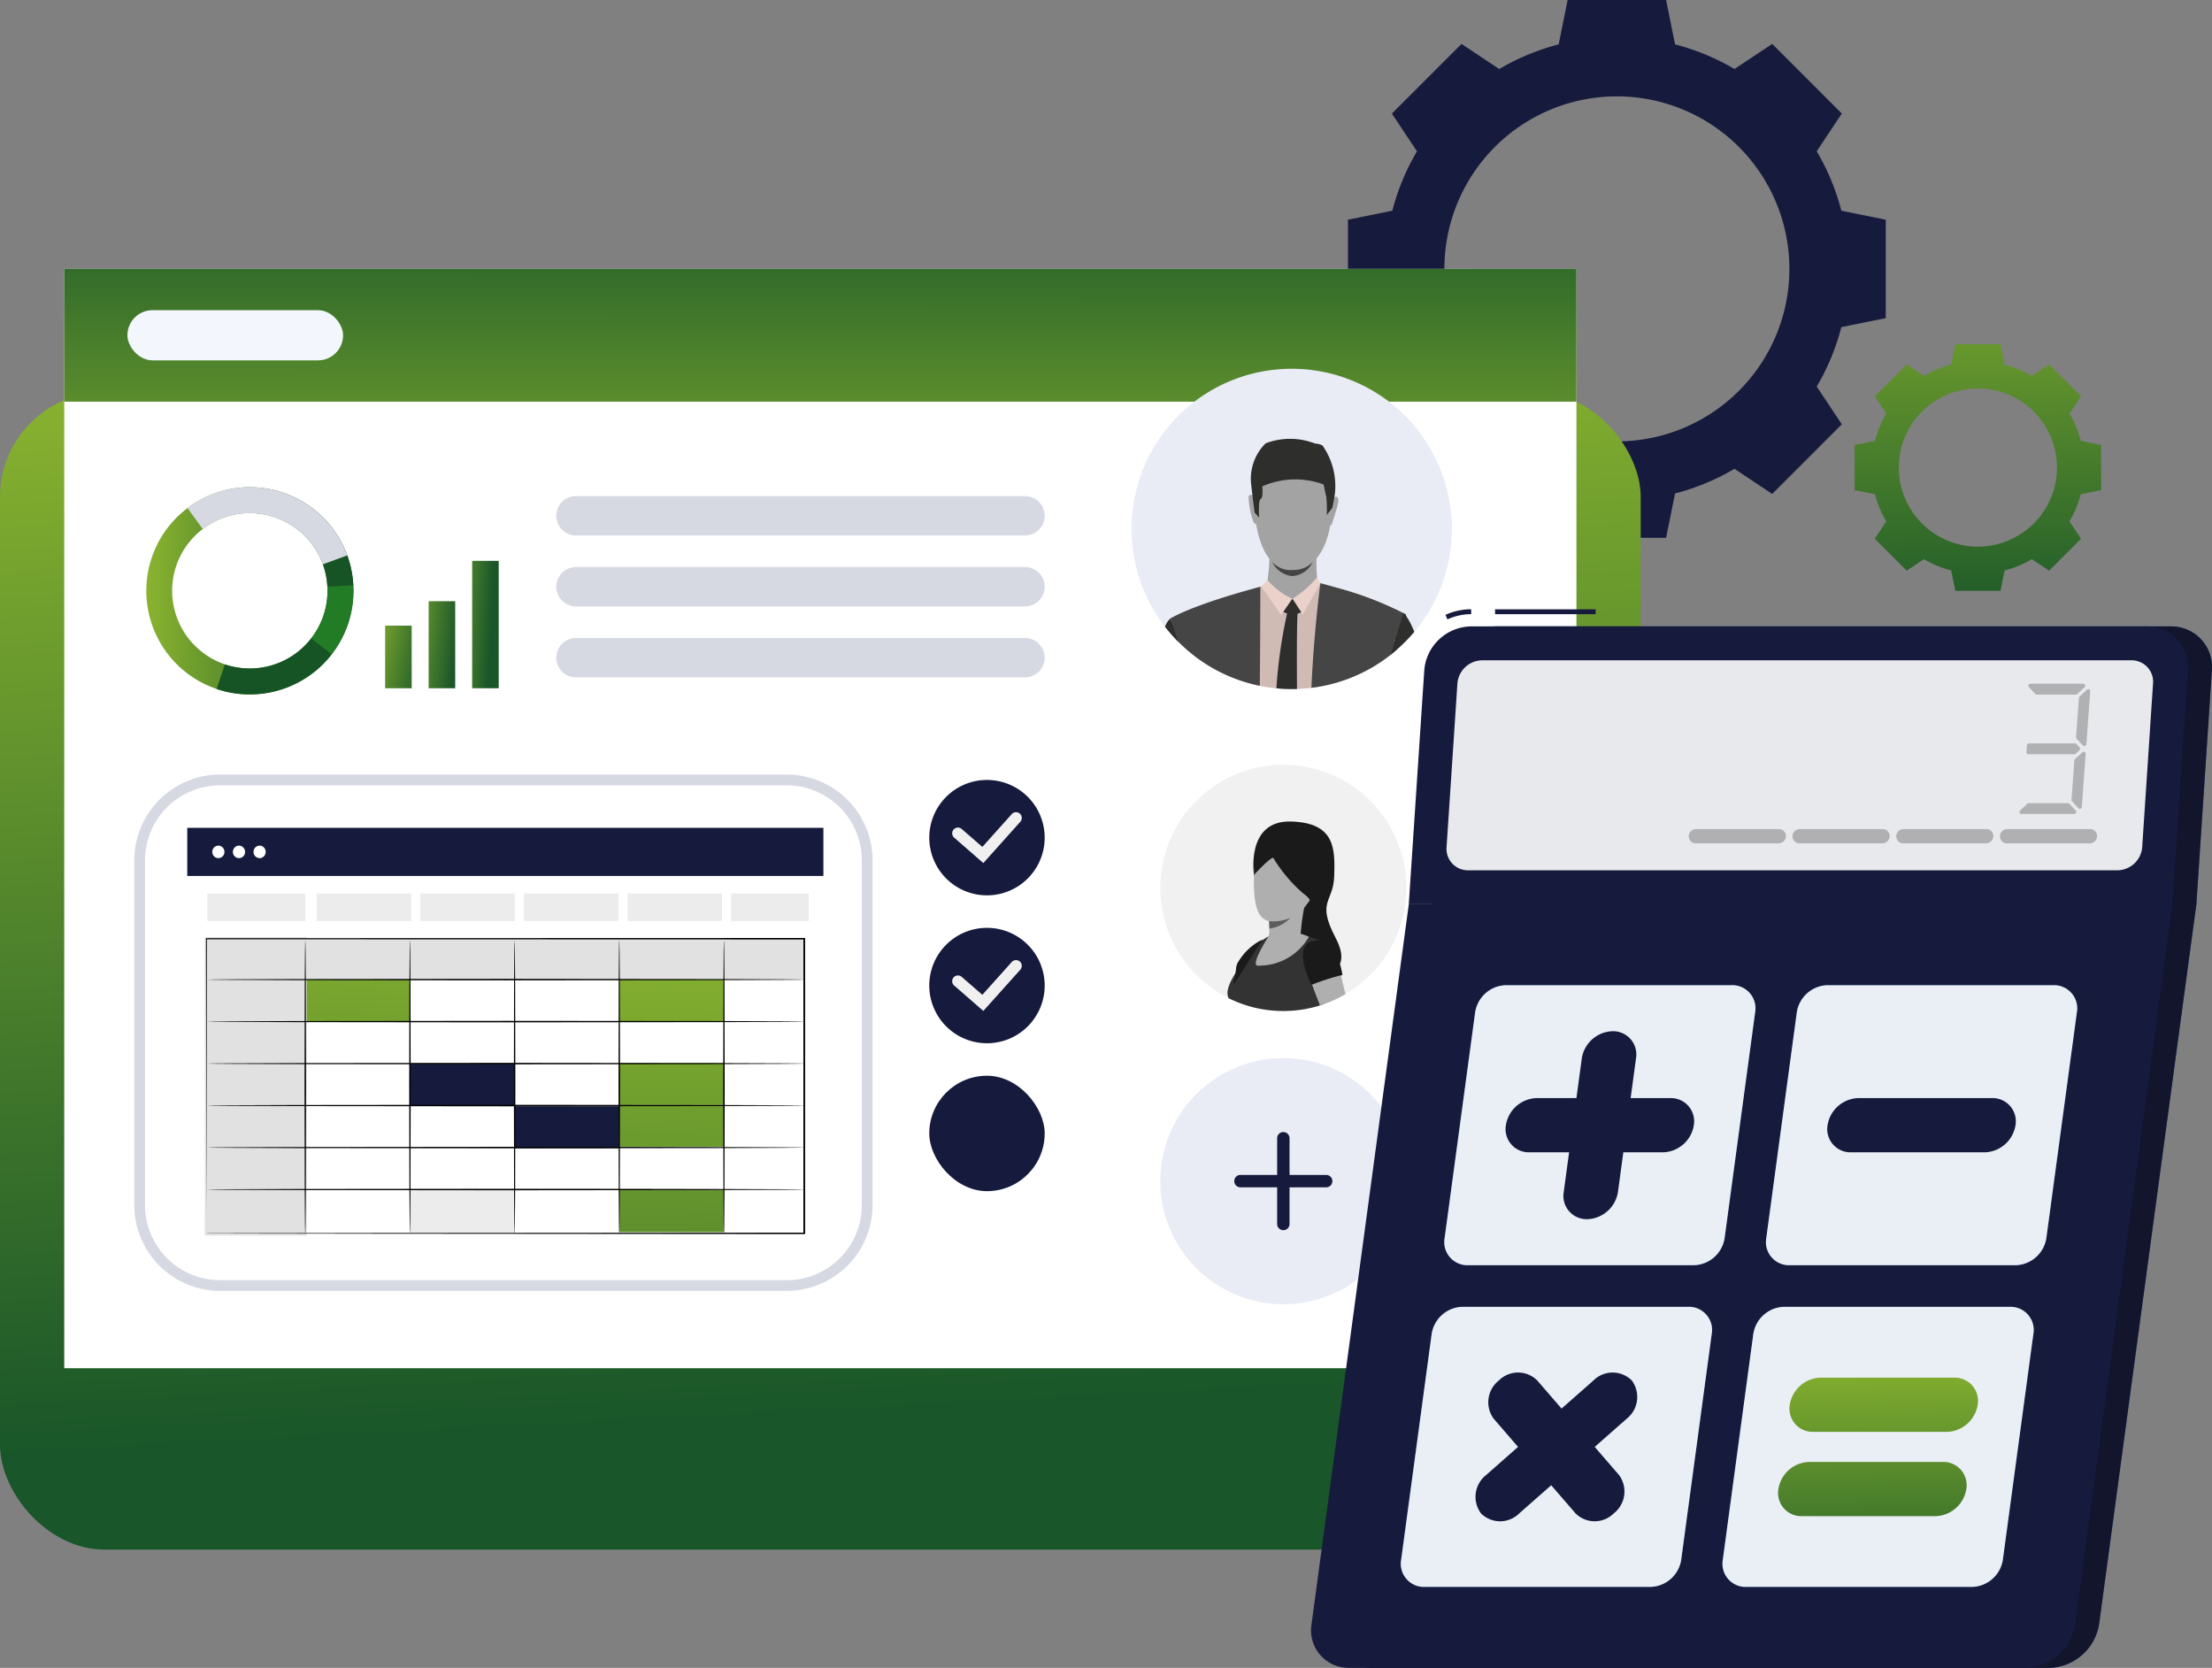 <svg xmlns="http://www.w3.org/2000/svg" xmlns:xlink="http://www.w3.org/1999/xlink" width="147.851" height="111.473" viewBox="0 0 147.851 111.473"><rect x="0" y="0" width="147.851" height="111.473" fill="#808080" stroke="none"/><defs><linearGradient id="a" x1="0.489" y1="-0.494" x2="0.508" y2="1.164" gradientUnits="objectBoundingBox"><stop offset="0" stop-color="#89b32f"/><stop offset="0.994" stop-color="#195629"/></linearGradient><linearGradient id="b" x1="0.54" y1="1.042" x2="0.471" y2="0.114" xlink:href="#a"/><linearGradient id="c" x1="0.511" y1="-1.182" x2="0.492" y2="1.692" xlink:href="#a"/><linearGradient id="d" x1="0" y1="0.5" x2="1" y2="0.5" xlink:href="#a"/><linearGradient id="e" x1="-0.981" y1="-0.046" x2="1.009" y2="0.688" xlink:href="#a"/><linearGradient id="f" x1="-0.541" y1="-0.034" x2="1.449" y2="0.986" xlink:href="#a"/><linearGradient id="g" x1="-1.273" y1="0.053" x2="0.717" y2="0.555" xlink:href="#a"/><linearGradient id="h" x1="0.725" y1="-2.537" x2="-0.666" y2="16.206" xlink:href="#a"/><linearGradient id="i" x1="0.626" y1="-1.2" x2="-0.765" y2="17.544" xlink:href="#a"/><linearGradient id="j" x1="0.769" y1="-3.12" x2="-0.622" y2="15.623" xlink:href="#a"/><linearGradient id="k" x1="0.84" y1="-4.08" x2="-0.551" y2="14.663" xlink:href="#a"/><linearGradient id="l" x1="0.986" y1="-6.047" x2="-0.405" y2="12.696" xlink:href="#a"/><linearGradient id="m" x1="0.457" y1="-0.385" x2="0.685" y2="4.27" xlink:href="#a"/><linearGradient id="n" x1="0.384" y1="-1.86" x2="0.613" y2="2.794" xlink:href="#a"/></defs><g transform="translate(-1164.999 -2673.654)"><g transform="translate(1164.999 2681.961)"><g transform="translate(90.102 -8.308)"><path d="M-2118.324,5187.375a15.416,15.416,0,0,0-1.647-3.972l1.677-2.521-2.326-2.328-2.326-2.326-2.522,1.676a15.445,15.445,0,0,0-3.972-1.646l-.6-2.967h-6.581l-.6,2.967a15.448,15.448,0,0,0-3.971,1.646l-2.522-1.676-2.327,2.326-2.327,2.328,1.677,2.521a15.416,15.416,0,0,0-1.647,3.972l-2.967.6v6.581l2.967.6a15.427,15.427,0,0,0,1.647,3.97l-1.677,2.523,2.327,2.328,2.327,2.326,2.522-1.678a15.4,15.4,0,0,0,3.971,1.646l.6,2.967h6.581l.6-2.967a15.394,15.394,0,0,0,3.972-1.646l2.522,1.678,2.326-2.326,2.326-2.328-1.677-2.523a15.427,15.427,0,0,0,1.647-3.97l2.967-.6v-6.581Zm-15.005,15.416a11.529,11.529,0,0,1-11.529-11.529,11.529,11.529,0,0,1,11.529-11.529,11.529,11.529,0,0,1,11.53,11.529A11.529,11.529,0,0,1-2133.329,5202.792Z" transform="translate(2151.3 -5173.291)" fill="#161b3d"/></g><g transform="translate(123.963 14.7)"><path d="M-2060.059,5232.979a7.054,7.054,0,0,0-.755-1.821l.769-1.157-1.066-1.066-1.066-1.066-1.157.769a7.08,7.08,0,0,0-1.821-.756l-.273-1.36h-3.017l-.274,1.36a7.08,7.08,0,0,0-1.821.756l-1.156-.769-1.066,1.066-1.068,1.066.769,1.157a7.079,7.079,0,0,0-.755,1.821l-1.36.274v3.017l1.36.273a7.075,7.075,0,0,0,.755,1.821l-.769,1.156,1.068,1.066,1.066,1.068,1.156-.769a7.043,7.043,0,0,0,1.821.755l.274,1.36h3.017l.273-1.36a7.043,7.043,0,0,0,1.821-.755l1.157.769,1.066-1.068,1.066-1.066-.769-1.156a7.05,7.05,0,0,0,.755-1.821l1.36-.273v-3.017Zm-6.878,7.068a5.286,5.286,0,0,1-5.286-5.287,5.286,5.286,0,0,1,5.286-5.285,5.286,5.286,0,0,1,5.286,5.285A5.286,5.286,0,0,1-2066.937,5240.047Z" transform="translate(2075.177 -5226.521)" fill="url(#a)"/></g><g transform="translate(0 17.898)"><rect width="109.665" height="77.363" rx="7" transform="translate(109.665 77.363) rotate(180)" fill="url(#b)"/></g><g transform="translate(4.295 9.663)"><rect width="101.075" height="73.474" transform="translate(101.075 73.474) rotate(180)" fill="#fff"/></g><g transform="translate(4.295 9.664)"><rect width="101.075" height="8.874" transform="translate(101.075 8.874) rotate(180)" fill="url(#c)"/></g><g transform="translate(37.183 24.85)"><g transform="translate(0 0)"><path d="M1.315,0H31.329a1.315,1.315,0,0,1,1.315,1.315v0A1.315,1.315,0,0,1,31.329,2.63H1.315A1.315,1.315,0,0,1,0,1.315v0A1.315,1.315,0,0,1,1.315,0Z" transform="translate(32.644 2.63) rotate(-180)" fill="#d7d9e2"/></g></g><g transform="translate(37.183 29.592)"><g transform="translate(0 0)"><path d="M1.315,0H31.329a1.315,1.315,0,0,1,1.315,1.315v0A1.315,1.315,0,0,1,31.329,2.63H1.315A1.315,1.315,0,0,1,0,1.315v0A1.315,1.315,0,0,1,1.315,0Z" transform="translate(32.644 2.63) rotate(180)" fill="#d7d9e2"/></g></g><g transform="translate(37.183 34.335)"><g transform="translate(0 0)"><path d="M1.315,0H31.329a1.315,1.315,0,0,1,1.315,1.315v0A1.315,1.315,0,0,1,31.329,2.63H1.315A1.315,1.315,0,0,1,0,1.315v0A1.315,1.315,0,0,1,1.315,0Z" transform="translate(32.644 2.63) rotate(180)" fill="#d7d9e2"/></g></g><g transform="translate(8.975 43.461)"><path d="M-2351.594,5332.325h-37.888a5.736,5.736,0,0,1-5.729-5.729v-23.048a5.735,5.735,0,0,1,5.729-5.729h37.888a5.736,5.736,0,0,1,5.729,5.729V5326.6A5.736,5.736,0,0,1-2351.594,5332.325Zm-37.888-33.788a5.017,5.017,0,0,0-5.011,5.011V5326.6a5.017,5.017,0,0,0,5.011,5.011h37.888a5.017,5.017,0,0,0,5.011-5.011v-23.048a5.017,5.017,0,0,0-5.011-5.011Z" transform="translate(2395.212 -5297.819)" fill="#d7d9e2"/></g><g transform="translate(77.555 42.809)"><path d="M-2182.263,5304.175a8.22,8.22,0,0,1-4.073,7.1,8.1,8.1,0,0,1-1.56.707c-.049.017-.1.033-.148.048a8.227,8.227,0,0,1-2.443.369,8.2,8.2,0,0,1-3.656-.854,8.226,8.226,0,0,1-4.569-7.37,8.225,8.225,0,0,1,8.225-8.225A8.224,8.224,0,0,1-2182.263,5304.175Z" transform="translate(2198.712 -5295.951)" fill="#f1f1f1"/><g transform="translate(6.218 3.788)"><path d="M-2180.853,5310.374s-.562-3.634,2.448-3.567,2.97,1.863,2.916,3.647-1.207,1.649.094,4.13-1.126,2.481-1.126,2.481l-1.884-2.588Z" transform="translate(2180.895 -5306.806)" fill="#1a1a1a"/></g><g transform="translate(6.253 4.095)"><path d="M-2178.67,5307.728s-2.038.321-2.118,3.218.55,3.514,2.333,2.911,2.347-3.634,2.387-4.1S-2175.921,5307.379-2178.67,5307.728Z" transform="translate(2180.795 -5307.686)" fill="#afafaf"/></g><g transform="translate(4.491 11.329)"><path d="M-2178.378,5331.3a1.971,1.971,0,0,1-1.142,1.819c-.049.017-.1.033-.148.048a8.223,8.223,0,0,1-2.443.369,8.19,8.19,0,0,1-3.656-.854c-.248-.495.111-1.2.84-2.275a4.617,4.617,0,0,1,1.833-1.864,5.569,5.569,0,0,1,3.477.313A2.587,2.587,0,0,1-2178.378,5331.3Z" transform="translate(2185.845 -5328.412)" fill="#333"/></g><g transform="translate(4.871 11.685)"><path d="M-2183.817,5331.022l-.937,1.477c0-.008.064-.231.17-.879.02-.123.042-.261.065-.417a1.067,1.067,0,0,1,.029-.136h0a4.326,4.326,0,0,1,1.7-1.635Z" transform="translate(2184.754 -5329.432)" fill="#1a1a1a"/></g><g transform="translate(9.614 11.75)"><path d="M-2168.4,5333.194a8.172,8.172,0,0,1-1.56.707c-.049.017-.1.033-.148.048-.208-.537-.389-1-.428-1.121-.011-.035-.038-.1-.074-.188a6.229,6.229,0,0,1-.552-2.038c0-.461.149-.839.612-.946a1.2,1.2,0,0,1,.492-.018,1.443,1.443,0,0,1,.988.971l.008.021a3.205,3.205,0,0,1,.185.657s.008.032.023.091l.157.619C-2168.619,5332.323-2168.515,5332.741-2168.4,5333.194Z" transform="translate(2171.166 -5329.619)" fill="#afafaf"/></g><g transform="translate(7.12 8.919)"><path d="M-2175.691,5321.549a15.607,15.607,0,0,0-.363,2.4s-2.493.942-2.238.41a2.049,2.049,0,0,0,.152-.826,3.99,3.99,0,0,0-.028-.5c-.007-.054-.012-.086-.012-.086S-2175.515,5321.215-2175.691,5321.549Z" transform="translate(2178.311 -5321.506)" fill="#afafaf"/></g><g transform="translate(6.26 4.047)"><path d="M-2179.489,5309.716a10.074,10.074,0,0,0,2,2.374c.952.669.469,1.206.469,1.206s2.484-5.23.122-5.592-3.81-.389-3.877,3.151C-2180.776,5310.855-2179.7,5309.688-2179.489,5309.716Z" transform="translate(2180.776 -5307.546)" fill="#1a1a1a"/></g><g transform="translate(7.263 10.233)"><path d="M-2176.479,5325.271a2.371,2.371,0,0,1-1.394.716h0a4.005,4.005,0,0,0-.028-.5A2.853,2.853,0,0,0-2176.479,5325.271Z" transform="translate(2177.901 -5325.271)" fill="#5c5c5c"/></g><path d="M-2184.167,5331.038h0a2.067,2.067,0,0,0-.1.563l.367-.554s.656-.94.881-1.185a3.453,3.453,0,0,1,.55-.459A3.744,3.744,0,0,0-2184.167,5331.038Z" transform="translate(2189.308 -5317.728)" fill="#1a1a1a"/><path d="M-2170.829,5332.543a13.92,13.92,0,0,1,2.073-.664s-.322-2.57-1.894-2.3S-2170.829,5332.543-2170.829,5332.543Z" transform="translate(2180.93 -5317.831)" fill="#1a1a1a"/><path d="M-2179.565,5328.239s-1.175,1.807-.777,1.964a3.821,3.821,0,0,0,3.465-1.926A3.223,3.223,0,0,0-2179.565,5328.239Z" transform="translate(2186.807 -5316.784)" fill="#afafaf"/></g><g transform="translate(75.639 16.338)"><path d="M-2182.8,5230.805a10.658,10.658,0,0,1-2.507,6.883,10.744,10.744,0,0,1-1.2,1.212q-.185.16-.375.311-.216.171-.441.331a10.653,10.653,0,0,1-4.867,1.884c-.317.04-.638.063-.963.075q-.175.006-.351.006c-.346,0-.689-.017-1.026-.049a10.577,10.577,0,0,1-1.114-.166,10.628,10.628,0,0,1-4.374-2,10.512,10.512,0,0,1-1.081-.951c-.066-.066-.131-.134-.194-.2q-.36-.381-.68-.794a10.654,10.654,0,0,1-2.233-6.543,10.7,10.7,0,0,1,10.7-10.7A10.7,10.7,0,0,1-2182.8,5230.805Z" transform="translate(2204.202 -5220.103)" fill="#e9ecf5"/><g transform="translate(2.233 4.695)"><g transform="translate(1.497 9.422)"><path d="M-2179.571,5263.042l-.789,2.832a10.641,10.641,0,0,1-4.867,1.884c-.317.04-.638.064-.963.075-.116,0-.234.005-.352.005-.346,0-.689-.017-1.026-.049a10.7,10.7,0,0,1-1.114-.166,10.643,10.643,0,0,1-4.374-2c-.151-.937-.314-1.973-.458-2.942.787-.292,3.29-1.144,4.87-1.678l.065-.023.1-.034.268-.09.246-.084.633-.212h0l.032-.011h.019l2.124.16.356.026.111.008.048.012c.128.033.5.131.993.28h0C-2182.382,5261.425-2180.341,5262.157-2179.571,5263.042Z" transform="translate(2193.513 -5260.552)" fill="#d0bab4"/></g><g transform="translate(5.936 0.664)"><path d="M-2177.706,5235.487s2.548.429,2.115,4.418-2.68,3.637-2.832,3.631-2.261.049-2.373-4.829C-2180.795,5238.708-2180.828,5235.1-2177.706,5235.487Z" transform="translate(2180.795 -5235.458)" fill="#a3a3a3"/></g><g transform="translate(6.796 7.125)"><path d="M-2174.986,5254.432a9.209,9.209,0,0,0,.067,2c.156.356-2.046,1.488-3.413.2a14.108,14.108,0,0,0,.191-2.427C-2178.228,5253.569-2174.986,5254.432-2174.986,5254.432Z" transform="translate(2178.332 -5253.97)" fill="#a3a3a3"/></g><g transform="translate(11.026 3.855)"><path d="M-2166.043,5244.73s.282-.295.381.008-.451,1.647-.417,1.708c0,0-.052.116-.119.051A14.718,14.718,0,0,1-2166.043,5244.73Z" transform="translate(2166.21 -5244.602)" fill="#a3a3a3"/></g><g transform="translate(5.564 3.738)"><path d="M-2181.459,5244.4s-.271-.307-.382-.008a5.131,5.131,0,0,0,.347,1.725s.088.137.157.075A14.753,14.753,0,0,0-2181.459,5244.4Z" transform="translate(2181.861 -5244.265)" fill="#a3a3a3"/></g><g transform="translate(5.757)"><path d="M-2175.708,5237.2c-.088.545-.171.951-.171.951l-.371.484a9.735,9.735,0,0,0-.035-1.239c-.021-.064-.047-.176-.073-.3-.043-.2-.086-.43-.116-.505a5.455,5.455,0,0,0-4.087.13s.017.165.015.349c0,.214-.024.453-.122.489-.182.067-.106,1.253-.106,1.253l-.3-.342s-.086-.619-.17-1.332v-.005c-.019-.166-.039-.336-.058-.506a3.332,3.332,0,0,1,.962-2.782,4.591,4.591,0,0,1,3.31.015,1.154,1.154,0,0,1,.492.129A4.731,4.731,0,0,1-2175.708,5237.2Z" transform="translate(2181.306 -5233.555)" fill="#2e2e2d"/></g><path d="M-2177.285,5257.078a1.623,1.623,0,0,0,1.351.544,1.84,1.84,0,0,0,1.355-.515,1.648,1.648,0,0,1-1.359.926A1.665,1.665,0,0,1-2177.285,5257.078Z" transform="translate(2184.446 -5248.868)" fill="#464545"/><path d="M-2179.076,5260.791a2.773,2.773,0,0,0,1.978,1.3c.822.071,1.533-.97,1.867-1.482A4.978,4.978,0,0,0-2179.076,5260.791Z" transform="translate(2185.612 -5250.971)" fill="#a3a3a3"/><path d="M-2171.778,5260.1a7.074,7.074,0,0,1-1.63,1.413l.69,1.063,1.177-2.1Z" transform="translate(2181.922 -5250.833)" fill="#ead1c9"/><path d="M-2178.957,5260.551a4.742,4.742,0,0,0,1.667,1.254l-.757,1.094-1.324-1.915Z" transform="translate(2185.804 -5251.129)" fill="#ead1c9"/><path d="M-2174.54,5264.143l.591.9a1.231,1.231,0,0,1-1.2-.022Z" transform="translate(2183.054 -5253.468)" fill="#2e2e2d"/><path d="M-2163.433,5263.277s-.006.021-.017.06c-.065.23-.314,1.119-.639,2.3q-.184.16-.375.311-.216.17-.441.33a10.641,10.641,0,0,1-4.867,1.884c.158-3.7.6-6.989.6-6.989q.52.138.987.271h0a22.667,22.667,0,0,1,4.562,1.724l.01,0C-2163.49,5263.24-2163.433,5263.277-2163.433,5263.277Z" transform="translate(2179.556 -5251.533)" fill="#464545"/><path d="M-2190.8,5268.468a10.637,10.637,0,0,1-4.374-2,10.424,10.424,0,0,1-1.08-.951c-.066-.066-.131-.134-.195-.2-.188-.8-.312-1.315-.32-1.349v0s1.324-.87,6.008-2.12v0C-2190.766,5261.958-2190.763,5264.963-2190.8,5268.468Z" transform="translate(2197.133 -5251.974)" fill="#464545"/><path d="M-2175.068,5266.4c-.044.976-.048,2.869-.033,5.028q-.175.006-.351.006-.52,0-1.026-.049a32.763,32.763,0,0,1,.711-4.988c.052-.216.083-.324.083-.324l.628.1C-2175.061,5266.241-2175.065,5266.315-2175.068,5266.4Z" transform="translate(2183.921 -5254.722)" fill="#2e2e2d"/><g transform="translate(15.09 11.632)"><path d="M-2152.994,5268.143a10.8,10.8,0,0,1-1.2,1.212c-.123.106-.248.21-.375.31l.842-2.779h0l.01.007a.693.693,0,0,1,.163.164A5.222,5.222,0,0,1-2152.994,5268.143Z" transform="translate(2154.565 -5266.884)" fill="#2e2e2d"/></g><g transform="translate(0 11.994)"><path d="M-2196.929,5269.474c-.066-.066-.131-.134-.195-.2a10.341,10.341,0,0,1-.679-.795,1.24,1.24,0,0,1,.359-.555h0Z" transform="translate(2197.803 -5267.922)" fill="#2e2e2d"/></g></g></g><rect width="14.416" height="3.353" rx="1.677" transform="translate(8.516 12.424)" fill="#f3f6fc"/><g transform="translate(9.775 24.255)"><path d="M-2388.217,5256.272a6.908,6.908,0,0,0,2.132.363,6.915,6.915,0,0,0,5.564-2.684,6.886,6.886,0,0,0,1.448-4.151c0-.155,0-.311-.009-.463a6.876,6.876,0,0,0-.4-1.99,6.924,6.924,0,0,0-6.42-4.559,6.894,6.894,0,0,0-4.255,1.392,6.913,6.913,0,0,0-2.758,5.444A6.927,6.927,0,0,0-2388.217,5256.272Zm-2.971-6.627a5.179,5.179,0,0,1,2.043-4.06,5.174,5.174,0,0,1,3.216-1.065,5.194,5.194,0,0,1,4.814,3.418v0a5.191,5.191,0,0,1,.3,1.489c.006.115.008.23.007.348a5.167,5.167,0,0,1-1.086,3.111,5.181,5.181,0,0,1-4.171,2.013,5.163,5.163,0,0,1-1.6-.273A5.193,5.193,0,0,1-2391.187,5249.646Z" transform="translate(2392.92 -5242.788)" fill="url(#d)"/><g transform="translate(4.703 10.103)"><path d="M-2373.118,5271.736l1.37,1.061a6.916,6.916,0,0,1-5.564,2.684,6.91,6.91,0,0,1-2.132-.363l.556-1.642a5.206,5.206,0,0,0,1.6.272A5.179,5.179,0,0,0-2373.118,5271.736Z" transform="translate(2379.443 -5271.736)" fill="#165425"/></g><g transform="translate(11.029 6.549)"><path d="M-2360.24,5261.647l1.731-.094c.008.152.011.309.01.464a6.894,6.894,0,0,1-1.449,4.15l-1.37-1.061a5.17,5.17,0,0,0,1.086-3.112C-2360.231,5261.878-2360.234,5261.762-2360.24,5261.647Z" transform="translate(2361.319 -5261.554)" fill="#227c26"/></g><g transform="translate(11.805 4.56)"><path d="M-2358.792,5257.937a5.175,5.175,0,0,0-.3-1.489v0l1.629-.592a6.884,6.884,0,0,1,.405,1.99Z" transform="translate(2359.096 -5255.853)" fill="#165425"/></g><g transform="translate(2.759)"><path d="M-2385.015,5244.18a6.894,6.894,0,0,1,4.255-1.392,6.924,6.924,0,0,1,6.42,4.559l-1.628.595v0a5.194,5.194,0,0,0-4.814-3.418,5.175,5.175,0,0,0-3.216,1.065Z" transform="translate(2385.015 -5242.788)" fill="#d7d9e2"/></g></g><g transform="translate(62.113 43.82)"><path d="M3.857,0h0A3.857,3.857,0,0,1,7.714,3.857v0A3.857,3.857,0,0,1,3.857,7.713h0A3.857,3.857,0,0,1,0,3.857v0A3.857,3.857,0,0,1,3.857,0Z" fill="#161b3d"/><g transform="translate(1.531 2.158)"><path d="M-2236.488,5308.429l-1.95-1.7a.385.385,0,0,1-.037-.542.385.385,0,0,1,.542-.037l1.379,1.2,1.966-2.193a.384.384,0,0,1,.543-.03.384.384,0,0,1,.029.542Z" transform="translate(2238.57 -5305.031)" fill="#f0f0f0"/></g></g><g transform="translate(62.113 53.705)"><path d="M3.856,0h0A3.857,3.857,0,0,1,7.714,3.857v0A3.856,3.856,0,0,1,3.857,7.713h0A3.857,3.857,0,0,1,0,3.856v0A3.856,3.856,0,0,1,3.856,0Z" fill="#161b3d"/><g transform="translate(1.531 2.158)"><path d="M-2236.488,5336.75l-1.95-1.7a.384.384,0,0,1-.037-.542.385.385,0,0,1,.542-.037l1.379,1.2,1.966-2.193a.385.385,0,0,1,.543-.029.385.385,0,0,1,.029.543Z" transform="translate(2238.57 -5333.353)" fill="#f0f0f0"/></g></g><g transform="translate(62.113 63.589)"><rect width="7.714" height="7.714" rx="3.857" fill="#161b3d"/></g><g transform="translate(28.652 31.874)"><rect width="1.774" height="5.818" fill="url(#e)"/></g><path d="M-2182.263,5360.333a8.224,8.224,0,0,1-8.224,8.224,8.224,8.224,0,0,1-8.225-8.224,8.225,8.225,0,0,1,8.225-8.225A8.224,8.224,0,0,1-2182.263,5360.333Z" transform="translate(2276.266 -5289.699)" fill="#e9ecf5"/><g transform="translate(25.743 33.506)"><rect width="1.775" height="4.186" fill="url(#f)"/></g><g transform="translate(31.56 29.177)"><rect width="1.774" height="8.515" fill="url(#g)"/></g><g transform="translate(85.365 67.354)"><path d="M-2175.92,5372.835a.414.414,0,0,1-.414-.415v-5.729a.415.415,0,0,1,.414-.415.414.414,0,0,1,.414.415v5.729A.414.414,0,0,1-2175.92,5372.835Z" transform="translate(2176.334 -5366.277)" fill="#161b3d"/></g><g transform="translate(82.5 70.218)"><path d="M-2178.4,5375.314h-5.73a.414.414,0,0,1-.414-.415.414.414,0,0,1,.414-.414h5.73a.414.414,0,0,1,.414.414A.414.414,0,0,1-2178.4,5375.314Z" transform="translate(2184.542 -5374.485)" fill="#161b3d"/></g><g transform="translate(12.516 47.02)"><g transform="translate(7.891 10.145)"><rect width="6.995" height="2.806" fill="url(#h)"/></g><g transform="translate(28.877 10.145)"><rect width="6.995" height="2.806" fill="url(#i)"/></g><g transform="translate(28.877 15.718)"><rect width="6.995" height="2.806" fill="url(#j)"/></g><g transform="translate(28.877 18.505)"><rect width="6.995" height="2.806" fill="url(#k)"/></g><g transform="translate(14.886 15.769)"><rect width="6.995" height="2.806" fill="#161b3d"/></g><g transform="translate(21.87 18.609)"><rect width="6.995" height="2.806" fill="#161b3d"/></g><g transform="translate(14.886 24.176)"><rect width="6.995" height="2.92" fill="#ececec"/></g><g transform="translate(28.877 24.215)"><rect width="6.995" height="2.806" fill="url(#l)"/></g><g transform="translate(3.458 7.402)"><rect width="37.77" height="2.742" fill="#e1e1e1"/></g><g transform="translate(1.174 7.307)"><rect width="6.622" height="19.752" transform="translate(0.095 0.095)" fill="#e1e1e1"/><path d="M-2374.891,5348.9h-6.812v-19.942h6.813Zm-6.622-.191h6.431v-19.561h-6.431Z" transform="translate(2381.703 -5328.953)" fill="#e1e1e1"/></g><g transform="translate(0 0)"><rect width="42.52" height="3.217" fill="#161b3d"/></g><g transform="translate(1.344 4.389)"><rect width="6.547" height="1.841" fill="#ececec"/></g><g transform="translate(8.657 4.389)"><rect width="6.313" height="1.841" fill="#ececec"/></g><g transform="translate(15.581 4.389)"><rect width="6.313" height="1.841" fill="#ececec"/></g><g transform="translate(22.506 4.389)"><rect width="6.313" height="1.841" fill="#ececec"/></g><g transform="translate(29.43 4.389)"><rect width="6.313" height="1.841" fill="#ececec"/></g><g transform="translate(36.354 4.389)"><rect width="5.189" height="1.841" fill="#ececec"/></g><g transform="translate(1.232 7.353)"><path d="M-2381.5,5348.827l.2,0,.571,0,2.209-.006,8.276-.013,28.708-.022-.047.046c0-6.09,0-12.752,0-19.69v0l.049.049-39.959-.013.037-.036c-.008,6.069-.015,10.988-.02,14.392,0,1.7-.007,3.026-.009,3.925,0,.449,0,.792,0,1.025s0,.351,0,.351,0-.116,0-.344,0-.571,0-1.017c0-.9-.005-2.218-.009-3.917-.005-3.409-.012-8.335-.021-14.414v-.037h.037l39.959-.013h.05v.053c0,6.938,0,13.6,0,19.69v.047h-.047l-28.739-.023-8.265-.013-2.2-.005-.565,0Z" transform="translate(2381.535 -5329.084)"/></g><g transform="translate(1.344 10.095)"><path d="M-2341.255,5336.991c0,.028-8.946.05-19.978.05s-19.98-.022-19.98-.05,8.944-.05,19.98-.05S-2341.255,5336.963-2341.255,5336.991Z" transform="translate(2381.214 -5336.941)"/></g><g transform="translate(1.344 12.902)"><path d="M-2341.255,5345.032c0,.027-8.946.05-19.978.05s-19.98-.023-19.98-.05,8.944-.049,19.98-.049S-2341.255,5345-2341.255,5345.032Z" transform="translate(2381.214 -5344.982)"/></g><g transform="translate(1.344 15.708)"><path d="M-2341.255,5353.072c0,.028-8.946.049-19.978.049s-19.98-.021-19.98-.049,8.944-.05,19.98-.05S-2341.255,5353.044-2341.255,5353.072Z" transform="translate(2381.214 -5353.022)"/></g><g transform="translate(1.344 18.514)"><path d="M-2341.255,5361.112c0,.027-8.946.05-19.978.05s-19.98-.022-19.98-.05,8.944-.05,19.98-.05S-2341.255,5361.084-2341.255,5361.112Z" transform="translate(2381.214 -5361.063)"/></g><g transform="translate(1.344 21.32)"><path d="M-2341.255,5369.152c0,.028-8.946.049-19.978.049s-19.98-.021-19.98-.049,8.944-.05,19.98-.05S-2341.255,5369.125-2341.255,5369.152Z" transform="translate(2381.214 -5369.103)"/></g><g transform="translate(1.344 24.126)"><path d="M-2341.255,5377.193c0,.028-8.946.05-19.978.05s-19.98-.022-19.98-.05,8.944-.05,19.98-.05S-2341.255,5377.166-2341.255,5377.193Z" transform="translate(2381.214 -5377.144)"/></g><g transform="translate(7.063 7.468)"><path d="M-2364.828,5329.414" transform="translate(2364.828 -5329.414)" fill="none" stroke="#fff" stroke-miterlimit="10" stroke-width="1"/></g><g transform="translate(7.841 7.513)"><path d="M-2362.549,5349.184c-.028,0-.049-4.4-.049-9.82s.022-9.821.049-9.821.05,4.4.05,9.821S-2362.521,5349.184-2362.549,5349.184Z" transform="translate(2362.598 -5329.542)"/></g><g transform="translate(14.836 7.513)"><path d="M-2342.506,5349.125c-.027,0-.049-4.384-.049-9.791s.022-9.792.049-9.792.05,4.383.05,9.792S-2342.478,5349.125-2342.506,5349.125Z" transform="translate(2342.555 -5329.542)"/></g><g transform="translate(21.832 7.513)"><path d="M-2322.462,5349.184c-.027,0-.049-4.4-.049-9.82s.022-9.821.049-9.821.05,4.4.05,9.821S-2322.434,5349.184-2322.462,5349.184Z" transform="translate(2322.511 -5329.542)"/></g><g transform="translate(28.827 7.513)"><path d="M-2302.418,5349.184c-.027,0-.05-4.4-.05-9.82s.022-9.821.05-9.821.05,4.4.05,9.821S-2302.391,5349.184-2302.418,5349.184Z" transform="translate(2302.468 -5329.542)"/></g><g transform="translate(35.823 7.513)"><path d="M-2282.375,5349.184c-.028,0-.049-4.4-.049-9.82s.022-9.821.049-9.821.05,4.4.05,9.821S-2282.348,5349.184-2282.375,5349.184Z" transform="translate(2282.424 -5329.542)"/></g><g transform="translate(1.675 1.191)"><path d="M-2379.456,5311.846a.412.412,0,0,1-.406.418.412.412,0,0,1-.406-.418.411.411,0,0,1,.406-.417A.411.411,0,0,1-2379.456,5311.846Z" transform="translate(2380.267 -5311.429)" fill="#fff"/></g><g transform="translate(3.053 1.191)"><path d="M-2375.508,5311.846a.412.412,0,0,1-.406.418.412.412,0,0,1-.406-.418.411.411,0,0,1,.406-.417A.411.411,0,0,1-2375.508,5311.846Z" transform="translate(2376.319 -5311.429)" fill="#fff"/></g><g transform="translate(4.431 1.191)"><path d="M-2371.559,5311.846a.412.412,0,0,1-.406.418.412.412,0,0,1-.406-.418.411.411,0,0,1,.406-.417A.411.411,0,0,1-2371.559,5311.846Z" transform="translate(2372.37 -5311.429)" fill="#fff"/></g></g><g transform="translate(87.635 32.416)"><g transform="translate(1.607 1.142)"><path d="M-2106.622,5272.383a2.717,2.717,0,0,0-2.745-2.94h-45.157a3.189,3.189,0,0,0-3.135,2.94l-1.036,15.629-6.5,48.1a2.511,2.511,0,0,0,2.543,2.94h45.156a3.475,3.475,0,0,0,3.337-2.94l6.5-48.1Z" transform="translate(2165.224 -5269.443)" fill="#2b5da8"/><path d="M-2106.622,5272.383a2.717,2.717,0,0,0-2.745-2.94h-45.157a3.189,3.189,0,0,0-3.135,2.94l-1.036,15.629-6.5,48.1a2.511,2.511,0,0,0,2.543,2.94h45.156a3.475,3.475,0,0,0,3.337-2.94l6.5-48.1Z" transform="translate(2165.224 -5269.443)" fill="#12152c"/></g><path d="M-2122.1,5373.686h-45.157a2.511,2.511,0,0,1-2.542-2.94l6.5-48.1h51.037l-6.5,48.1A3.475,3.475,0,0,1-2122.1,5373.686Z" transform="translate(2169.829 -5302.938)" fill="#161b3d"/><rect width="6.725" height="0.326" transform="translate(12.295 0)" fill="#161b3d"/><path d="M-2143.968,5266.844l-.135-.3a4.144,4.144,0,0,1,1.722-.377v.327A3.826,3.826,0,0,0-2143.968,5266.844Z" transform="translate(2153.081 -5266.171)" fill="#161b3d"/><path d="M-2101.795,5269.443h-45.157a3.189,3.189,0,0,0-3.135,2.94l-1.036,15.629h51.037l1.036-15.629A2.717,2.717,0,0,0-2101.795,5269.443Z" transform="translate(2157.651 -5268.302)" fill="#161b3d"/><path d="M-2143.9,5288.426l.725-10.937a1.679,1.679,0,0,1,1.651-1.548h43.4a1.43,1.43,0,0,1,1.445,1.548l-.725,10.937a1.678,1.678,0,0,1-1.65,1.548h-43.4A1.43,1.43,0,0,1-2143.9,5288.426Z" transform="translate(2152.954 -5272.532)" fill="#fff" opacity="0.9"/><g transform="translate(47.344 4.972)" opacity="0.4"><path d="M-2028.695,5280.649l-.493.459a.13.13,0,0,1-.091.036h-2.616a.135.135,0,0,1-.1-.043l-.425-.459a.133.133,0,0,1,.1-.224h3.533A.133.133,0,0,1-2028.695,5280.649Z" transform="translate(2033.054 -5280.418)" fill="#5d5c5c"/><path d="M-2030.508,5304.012h-3.533a.134.134,0,0,1-.091-.231l.491-.458a.132.132,0,0,1,.091-.036h2.616a.136.136,0,0,1,.1.043l.425.459A.133.133,0,0,1-2030.508,5304.012Z" transform="translate(2034.175 -5295.304)" fill="#5d5c5c"/><path d="M-2029.285,5292.306l-.253.236a.136.136,0,0,1-.091.036h-3.062a.133.133,0,0,1-.133-.143l.034-.459a.133.133,0,0,1,.133-.124h3.075a.131.131,0,0,1,.1.043l.207.223A.133.133,0,0,1-2029.285,5292.306Z" transform="translate(2033.296 -5287.861)" fill="#5d5c5c"/><path d="M-2023.255,5293.6l-.258,3.542a.133.133,0,0,1-.231.081l-.423-.459a.136.136,0,0,1-.035-.1l.191-2.625a.132.132,0,0,1,.042-.088l.489-.457A.134.134,0,0,1-2023.255,5293.6Z" transform="translate(2027.683 -5288.907)" fill="#5d5c5c"/><path d="M-2022.381,5281.6l-.258,3.542a.133.133,0,0,1-.231.081l-.423-.459a.136.136,0,0,1-.035-.1l.191-2.626a.134.134,0,0,1,.042-.088l.489-.457A.133.133,0,0,1-2022.381,5281.6Z" transform="translate(2027.114 -5281.092)" fill="#5d5c5c"/></g><path d="M-2037.9,5308.711h0a.494.494,0,0,1,.484-.453h5.539a.466.466,0,0,1,.469.5h0a.493.493,0,0,1-.483.452h-5.539A.466.466,0,0,1-2037.9,5308.711Z" transform="translate(2083.943 -5293.569)" fill="#5d5c5c" opacity="0.4"/><path d="M-2057.766,5308.711h0a.494.494,0,0,1,.484-.453h5.539a.466.466,0,0,1,.469.5h0a.493.493,0,0,1-.484.452h-5.539A.465.465,0,0,1-2057.766,5308.711Z" transform="translate(2096.878 -5293.569)" fill="#5d5c5c" opacity="0.4"/><path d="M-2077.636,5308.711h0a.494.494,0,0,1,.484-.453h5.539a.466.466,0,0,1,.469.5h0a.493.493,0,0,1-.484.452h-5.539A.466.466,0,0,1-2077.636,5308.711Z" transform="translate(2109.813 -5293.569)" fill="#5d5c5c" opacity="0.4"/><path d="M-2097.507,5308.711h0a.494.494,0,0,1,.484-.453h5.539a.466.466,0,0,1,.47.5h0a.493.493,0,0,1-.484.452h-5.539A.466.466,0,0,1-2097.507,5308.711Z" transform="translate(2122.749 -5293.569)" fill="#5d5c5c" opacity="0.4"/><path d="M-2141.412,5355.059l2.04-15.095a2.138,2.138,0,0,1,2.054-1.81h15.1a1.545,1.545,0,0,1,1.564,1.81l-2.041,15.095a2.138,2.138,0,0,1-2.054,1.81h-15.1A1.545,1.545,0,0,1-2141.412,5355.059Z" transform="translate(2151.341 -5313.032)" fill="#1c262b" opacity="0.1"/><path d="M-2079.809,5355.059l2.04-15.095a2.138,2.138,0,0,1,2.054-1.81h15.1a1.545,1.545,0,0,1,1.565,1.81l-2.041,15.095a2.139,2.139,0,0,1-2.054,1.81h-15.095A1.545,1.545,0,0,1-2079.809,5355.059Z" transform="translate(2111.237 -5313.032)" fill="#1c262b" opacity="0.1"/><path d="M-2149.739,5416.662l2.04-15.1a2.138,2.138,0,0,1,2.054-1.81h15.095a1.545,1.545,0,0,1,1.565,1.81l-2.041,15.1a2.138,2.138,0,0,1-2.054,1.809h-15.095A1.545,1.545,0,0,1-2149.739,5416.662Z" transform="translate(2156.761 -5353.135)" fill="#1c262b" opacity="0.1"/><path d="M-2088.137,5416.662l2.041-15.1a2.138,2.138,0,0,1,2.054-1.81h15.1a1.545,1.545,0,0,1,1.564,1.81l-2.041,15.1a2.137,2.137,0,0,1-2.054,1.809h-15.1A1.545,1.545,0,0,1-2088.137,5416.662Z" transform="translate(2116.659 -5353.135)" fill="#1c262b" opacity="0.1"/><g transform="translate(8.907 25.123)"><path d="M-2144.291,5355.059l2.041-15.095a2.138,2.138,0,0,1,2.054-1.81h15.095a1.546,1.546,0,0,1,1.565,1.81l-2.041,15.095a2.138,2.138,0,0,1-2.054,1.81h-15.1A1.545,1.545,0,0,1-2144.291,5355.059Z" transform="translate(2144.308 -5338.155)" fill="#2b5da8"/><path d="M-2144.291,5355.059l2.041-15.095a2.138,2.138,0,0,1,2.054-1.81h15.095a1.546,1.546,0,0,1,1.565,1.81l-2.041,15.095a2.138,2.138,0,0,1-2.054,1.81h-15.1A1.545,1.545,0,0,1-2144.291,5355.059Z" transform="translate(2144.308 -5338.155)" fill="#fff" opacity="0.9"/></g><g transform="translate(30.407 25.123)"><path d="M-2082.688,5355.059l2.041-15.095a2.138,2.138,0,0,1,2.054-1.81h15.1a1.546,1.546,0,0,1,1.565,1.81l-2.041,15.095a2.138,2.138,0,0,1-2.054,1.81h-15.1A1.545,1.545,0,0,1-2082.688,5355.059Z" transform="translate(2082.705 -5338.155)" fill="#2b5da8"/><path d="M-2082.688,5355.059l2.041-15.095a2.138,2.138,0,0,1,2.054-1.81h15.1a1.546,1.546,0,0,1,1.565,1.81l-2.041,15.095a2.138,2.138,0,0,1-2.054,1.81h-15.1A1.545,1.545,0,0,1-2082.688,5355.059Z" transform="translate(2082.705 -5338.155)" fill="#fff" opacity="0.9"/></g><g transform="translate(6.001 46.623)"><path d="M-2152.618,5416.662l2.041-15.1a2.138,2.138,0,0,1,2.054-1.81h15.1a1.545,1.545,0,0,1,1.564,1.81l-2.04,15.1a2.138,2.138,0,0,1-2.054,1.809h-15.1A1.545,1.545,0,0,1-2152.618,5416.662Z" transform="translate(2152.635 -5399.757)" fill="#2b5da8"/><path d="M-2152.618,5416.662l2.041-15.1a2.138,2.138,0,0,1,2.054-1.81h15.1a1.545,1.545,0,0,1,1.564,1.81l-2.04,15.1a2.138,2.138,0,0,1-2.054,1.809h-15.1A1.545,1.545,0,0,1-2152.618,5416.662Z" transform="translate(2152.635 -5399.757)" fill="#fff" opacity="0.9"/></g><g transform="translate(27.501 46.623)"><path d="M-2091.015,5416.662l2.04-15.1a2.139,2.139,0,0,1,2.054-1.81h15.1a1.545,1.545,0,0,1,1.564,1.81l-2.041,15.1a2.138,2.138,0,0,1-2.054,1.809h-15.095A1.545,1.545,0,0,1-2091.015,5416.662Z" transform="translate(2091.032 -5399.757)" fill="#2b5da8"/><path d="M-2091.015,5416.662l2.04-15.1a2.139,2.139,0,0,1,2.054-1.81h15.1a1.545,1.545,0,0,1,1.564,1.81l-2.041,15.1a2.138,2.138,0,0,1-2.054,1.809h-15.095A1.545,1.545,0,0,1-2091.015,5416.662Z" transform="translate(2091.032 -5399.757)" fill="#fff" opacity="0.9"/></g><g transform="translate(10.981 28.199)"><path d="M-2119.913,5359.53h0a1.551,1.551,0,0,1-1.567-1.812l1.208-8.938a2.148,2.148,0,0,1,2.057-1.812h0a1.552,1.552,0,0,1,1.567,1.812l-1.208,8.938A2.147,2.147,0,0,1-2119.913,5359.53Z" transform="translate(2127.384 -5346.969)" fill="#161b3d"/><path d="M-2132.553,5361.585h0a2.147,2.147,0,0,1,2.056-1.812h8.938a1.551,1.551,0,0,1,1.567,1.812h0a2.147,2.147,0,0,1-2.057,1.812h-8.937A1.551,1.551,0,0,1-2132.553,5361.585Z" transform="translate(2134.592 -5355.305)" fill="#161b3d"/><path d="M-2137.993,5421.739h0a1.854,1.854,0,0,1,.346-2.562l7.174-6.32a1.815,1.815,0,0,1,2.562,0h0a1.855,1.855,0,0,1-.346,2.563l-7.175,6.32A1.813,1.813,0,0,1-2137.993,5421.739Z" transform="translate(2138.365 -5389.517)" fill="#161b3d"/><path d="M-2135.2,5412.856h0a1.814,1.814,0,0,1,2.562,0l5.466,6.32a1.854,1.854,0,0,1-.346,2.562h0a1.813,1.813,0,0,1-2.562,0l-5.465-6.32A1.854,1.854,0,0,1-2135.2,5412.856Z" transform="translate(2136.771 -5389.517)" fill="#161b3d"/><path d="M-2070.951,5361.585h0a2.147,2.147,0,0,1,2.057-1.812h8.938a1.551,1.551,0,0,1,1.567,1.812h0a2.146,2.146,0,0,1-2.056,1.812h-8.938A1.551,1.551,0,0,1-2070.951,5361.585Z" transform="translate(2094.49 -5355.305)" fill="#161b3d"/><path d="M-2078.187,5415.118h0a2.147,2.147,0,0,1,2.056-1.812h8.938a1.552,1.552,0,0,1,1.567,1.812h0a2.148,2.148,0,0,1-2.057,1.812h-8.937A1.551,1.551,0,0,1-2078.187,5415.118Z" transform="translate(2099.2 -5390.154)" fill="url(#m)"/><path d="M-2080.369,5431.258h0a2.148,2.148,0,0,1,2.057-1.812h8.938a1.551,1.551,0,0,1,1.567,1.812h0a2.147,2.147,0,0,1-2.056,1.812h-8.938A1.552,1.552,0,0,1-2080.369,5431.258Z" transform="translate(2100.621 -5400.661)" fill="url(#n)"/></g></g></g></g></svg>